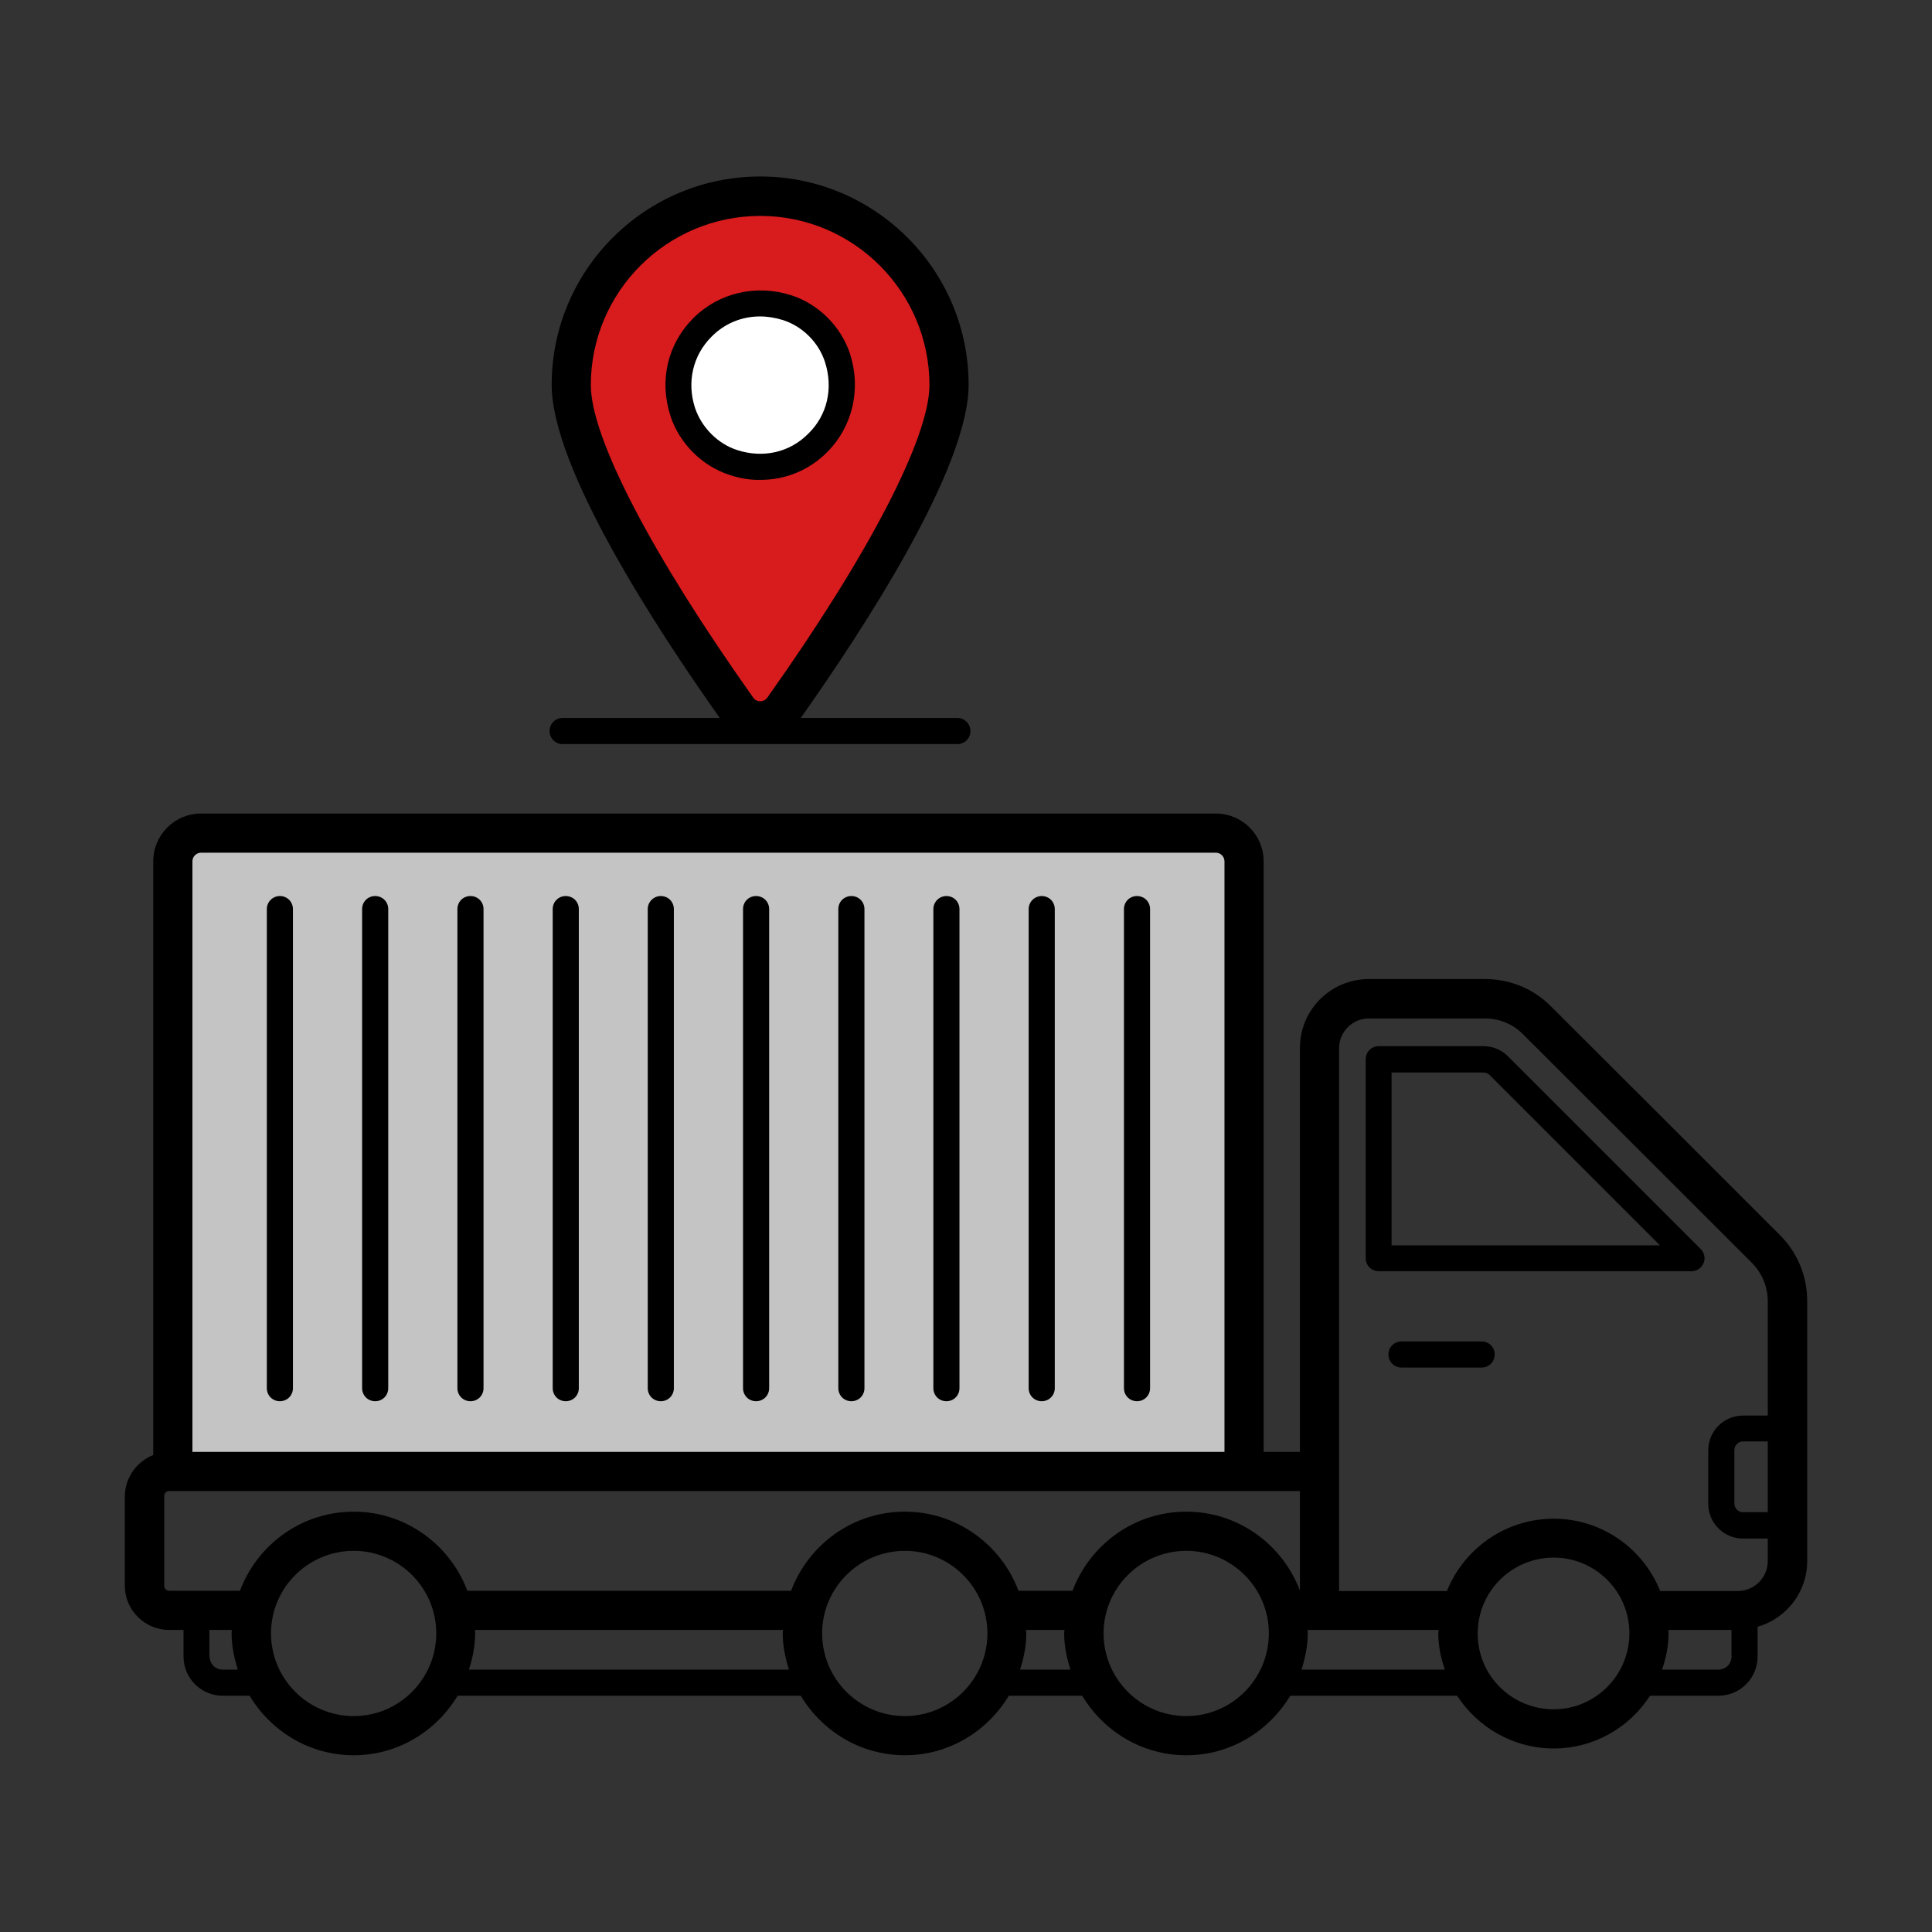 <svg width="136" height="136" viewBox="0 0 136 136" fill="none" xmlns="http://www.w3.org/2000/svg">
<rect x="0" y="0" width="136" height="136" fill="#333333" stroke="none"/>
<path d="M41.5 33L53 51L62 40L67 26.5L64 18L55.5 14L45.5 16L40 25L41.5 33Z" fill="#D81B1D"/>
<path d="M53.5 21L50 23L49 24L47.5 27.5L49 30.5L53 33L57.5 31.5L59.5 27.5L57.5 23L53.5 21Z" fill="white"/>
<path d="M86.5 59H12L12.5 103.5L87.5 103L86.5 59Z" fill="#C4C4C4"/>
<path d="M10.788 102.423V60.63C10.788 58.774 12.295 57.267 14.151 57.267H85.588C87.444 57.267 88.951 58.774 88.951 60.63V102.202H91.506V73.771C91.506 71.088 93.675 68.919 96.358 68.919H104.536C106.319 68.919 107.973 69.617 109.186 70.849C113.413 75.057 121.261 82.905 125.285 86.93C126.535 88.18 127.215 89.834 127.215 91.598V109.884C127.215 112.09 125.745 113.928 123.723 114.516V116.611C123.723 118.136 122.492 119.368 120.966 119.368H116.151C114.718 121.591 112.218 123.08 109.37 123.08C106.521 123.08 104.022 121.591 102.57 119.368H90.826C89.319 121.867 86.617 123.558 83.511 123.558C80.387 123.558 77.685 121.867 76.178 119.368H71.014C69.507 121.867 66.805 123.558 63.7 123.558C60.575 123.558 57.873 121.867 56.367 119.368H32.217C30.71 121.867 28.009 123.558 24.903 123.558C21.778 123.558 19.077 121.867 17.57 119.368H15.677C14.151 119.368 12.92 118.136 12.92 116.611V114.736H11.909C10.182 114.736 8.785 113.339 8.785 111.612V105.326C8.803 104.003 9.63 102.882 10.788 102.423ZM86.195 60.63C86.195 60.3 85.919 60.024 85.588 60.024H14.151C13.82 60.024 13.545 60.3 13.545 60.63V102.202H86.195V60.63ZM124.44 101.467H122.694C122.363 101.467 122.088 101.743 122.088 102.074V105.841C122.088 106.172 122.363 106.448 122.694 106.448H124.44V101.467ZM124.44 109.884V108.304H122.694C121.334 108.304 120.25 107.201 120.25 105.859V102.092C120.25 100.732 121.352 99.648 122.694 99.648H124.44V91.616C124.44 90.587 124.036 89.613 123.319 88.896C119.294 84.871 111.446 77.024 107.219 72.815C106.521 72.098 105.565 71.694 104.536 71.694H96.358C95.2 71.694 94.263 72.631 94.263 73.789V111.998H101.853C103.048 109.021 105.97 106.907 109.37 106.907C112.77 106.907 115.674 109.021 116.868 111.998H122.363C123.503 111.979 124.44 111.042 124.44 109.884ZM120.966 117.53C121.481 117.53 121.885 117.125 121.885 116.611V114.736H117.438C117.438 114.81 117.456 114.883 117.456 114.975C117.456 115.876 117.272 116.721 116.997 117.53H120.966ZM109.37 120.323C112.31 120.323 114.699 117.916 114.699 114.975C114.699 112.035 112.31 109.645 109.37 109.645C106.411 109.645 104.022 112.035 104.022 114.975C104.003 117.934 106.411 120.323 109.37 120.323ZM101.706 117.53C101.43 116.721 101.246 115.876 101.246 114.975C101.246 114.902 101.265 114.828 101.265 114.736H92.039C92.039 114.81 92.057 114.883 92.057 114.975C92.057 115.876 91.874 116.721 91.616 117.53H101.706ZM83.511 120.801C86.709 120.801 89.319 118.191 89.319 114.975C89.319 111.777 86.709 109.168 83.511 109.168C80.295 109.168 77.685 111.777 77.685 114.975C77.685 118.191 80.295 120.801 83.511 120.801ZM75.351 117.53C75.094 116.721 74.91 115.857 74.91 114.975C74.91 114.902 74.929 114.828 74.929 114.736H72.227C72.227 114.81 72.245 114.883 72.245 114.975C72.245 115.876 72.062 116.721 71.804 117.53H75.351ZM63.7 120.801C66.897 120.801 69.507 118.191 69.507 114.975C69.507 111.777 66.897 109.168 63.7 109.168C60.483 109.168 57.873 111.777 57.873 114.975C57.873 118.191 60.483 120.801 63.7 120.801ZM55.539 117.53C55.282 116.721 55.098 115.857 55.098 114.975C55.098 114.902 55.117 114.828 55.117 114.736H33.43C33.43 114.81 33.449 114.883 33.449 114.975C33.449 115.876 33.265 116.721 33.008 117.53H55.539ZM24.903 120.801C28.101 120.801 30.71 118.191 30.71 114.975C30.71 111.777 28.101 109.168 24.903 109.168C21.686 109.168 19.077 111.777 19.077 114.975C19.077 118.191 21.686 120.801 24.903 120.801ZM14.758 116.611C14.758 117.125 15.162 117.53 15.677 117.53H16.743C16.485 116.721 16.302 115.857 16.302 114.975C16.302 114.902 16.32 114.828 16.32 114.736H14.739V116.611H14.758ZM11.56 111.612C11.56 111.832 11.707 111.979 11.928 111.979H16.89C18.121 108.726 21.227 106.411 24.903 106.411C28.56 106.411 31.684 108.745 32.897 111.979H55.687C56.918 108.726 60.024 106.411 63.7 106.411C67.357 106.411 70.481 108.745 71.694 111.979H75.498C76.73 108.726 79.836 106.411 83.511 106.411C87.169 106.411 90.275 108.726 91.506 111.961V104.959H11.928C11.707 104.959 11.56 105.106 11.56 105.326V111.612Z" fill="black"/>
<path d="M119.074 89.484H97.056C96.542 89.484 96.137 89.08 96.137 88.565V74.561C96.137 74.046 96.542 73.642 97.056 73.642H104.408C105.088 73.642 105.694 73.899 106.154 74.359L119.717 87.922C119.974 88.179 120.066 88.584 119.919 88.915C119.772 89.264 119.441 89.484 119.074 89.484ZM104.849 75.664C104.738 75.553 104.591 75.498 104.389 75.498H97.957V87.665H116.85L104.849 75.664Z" fill="black"/>
<path d="M98.655 94.428H104.297C104.812 94.428 105.216 94.832 105.216 95.347C105.216 95.862 104.812 96.266 104.297 96.266H98.655C98.141 96.266 97.736 95.862 97.736 95.347C97.736 94.832 98.141 94.428 98.655 94.428Z" fill="black"/>
<path d="M19.702 63.075C20.216 63.075 20.62 63.479 20.62 63.993V97.718C20.62 98.232 20.216 98.637 19.702 98.637C19.187 98.637 18.783 98.232 18.783 97.718V63.993C18.783 63.479 19.205 63.075 19.702 63.075Z" fill="black"/>
<path d="M26.41 63.075C26.924 63.075 27.329 63.479 27.329 63.993V97.718C27.329 98.232 26.924 98.637 26.41 98.637C25.895 98.637 25.491 98.232 25.491 97.718V63.993C25.491 63.479 25.895 63.075 26.41 63.075Z" fill="black"/>
<path d="M33.118 63.075C33.632 63.075 34.037 63.479 34.037 63.993V97.718C34.037 98.232 33.632 98.637 33.118 98.637C32.603 98.637 32.199 98.232 32.199 97.718V63.993C32.199 63.479 32.603 63.075 33.118 63.075Z" fill="black"/>
<path d="M39.826 63.075C40.34 63.075 40.745 63.479 40.745 63.993V97.718C40.745 98.232 40.34 98.637 39.826 98.637C39.311 98.637 38.907 98.232 38.907 97.718V63.993C38.907 63.479 39.311 63.075 39.826 63.075Z" fill="black"/>
<path d="M46.516 63.075C47.03 63.075 47.435 63.479 47.435 63.993V97.718C47.435 98.232 47.03 98.637 46.516 98.637C46.001 98.637 45.597 98.232 45.597 97.718V63.993C45.597 63.479 46.02 63.075 46.516 63.075Z" fill="black"/>
<path d="M53.224 63.075C53.738 63.075 54.143 63.479 54.143 63.993V97.718C54.143 98.232 53.738 98.637 53.224 98.637C52.709 98.637 52.305 98.232 52.305 97.718V63.993C52.305 63.479 52.709 63.075 53.224 63.075Z" fill="black"/>
<path d="M59.932 63.075C60.447 63.075 60.851 63.479 60.851 63.993V97.718C60.851 98.232 60.447 98.637 59.932 98.637C59.417 98.637 59.013 98.232 59.013 97.718V63.993C59.013 63.479 59.417 63.075 59.932 63.075Z" fill="black"/>
<path d="M66.622 63.075C67.136 63.075 67.54 63.479 67.54 63.993V97.718C67.54 98.232 67.136 98.637 66.622 98.637C66.107 98.637 65.703 98.232 65.703 97.718V63.993C65.703 63.479 66.125 63.075 66.622 63.075Z" fill="black"/>
<path d="M73.33 63.075C73.844 63.075 74.249 63.479 74.249 63.993V97.718C74.249 98.232 73.844 98.637 73.33 98.637C72.815 98.637 72.411 98.232 72.411 97.718V63.993C72.411 63.479 72.834 63.075 73.33 63.075Z" fill="black"/>
<path d="M80.038 63.075C80.552 63.075 80.957 63.479 80.957 63.993V97.718C80.957 98.232 80.552 98.637 80.038 98.637C79.523 98.637 79.119 98.232 79.119 97.718V63.993C79.119 63.479 79.523 63.075 80.038 63.075Z" fill="black"/>
<path d="M68.312 51.459C68.312 51.974 67.908 52.378 67.394 52.378H39.605C39.091 52.378 38.687 51.974 38.687 51.459C38.687 50.945 39.091 50.541 39.605 50.541H50.669C46.203 44.237 38.834 32.952 38.834 27.09C38.834 19.003 45.413 12.424 53.518 12.424C61.604 12.424 68.184 19.003 68.184 27.09C68.184 32.952 60.832 44.218 56.367 50.541H67.412C67.908 50.541 68.312 50.963 68.312 51.459ZM53.518 15.199C46.938 15.199 41.59 20.547 41.59 27.108C41.59 30.802 45.872 39.036 53.022 49.107C53.169 49.328 53.389 49.364 53.518 49.364C53.647 49.364 53.849 49.328 54.014 49.107C61.163 39.036 65.427 30.802 65.427 27.108C65.427 20.547 60.079 15.199 53.518 15.199Z" fill="black"/>
<path d="M51.349 33.43C49.419 32.805 47.821 31.206 47.196 29.277C46.387 26.777 46.993 24.223 48.795 22.403C50.596 20.602 53.224 19.996 55.705 20.786C57.635 21.411 59.215 22.991 59.84 24.921C60.63 27.384 60.024 30.03 58.223 31.831C56.936 33.118 55.282 33.779 53.536 33.779C52.801 33.798 52.066 33.669 51.349 33.43ZM58.076 25.491C57.635 24.112 56.495 22.973 55.117 22.532C54.584 22.366 54.032 22.275 53.499 22.275C52.213 22.275 51 22.771 50.081 23.708C48.776 25.013 48.335 26.888 48.923 28.707C49.383 30.085 50.522 31.243 51.901 31.684C53.72 32.272 55.595 31.85 56.9 30.526C58.241 29.222 58.664 27.329 58.076 25.491Z" fill="black"/>
</svg>
